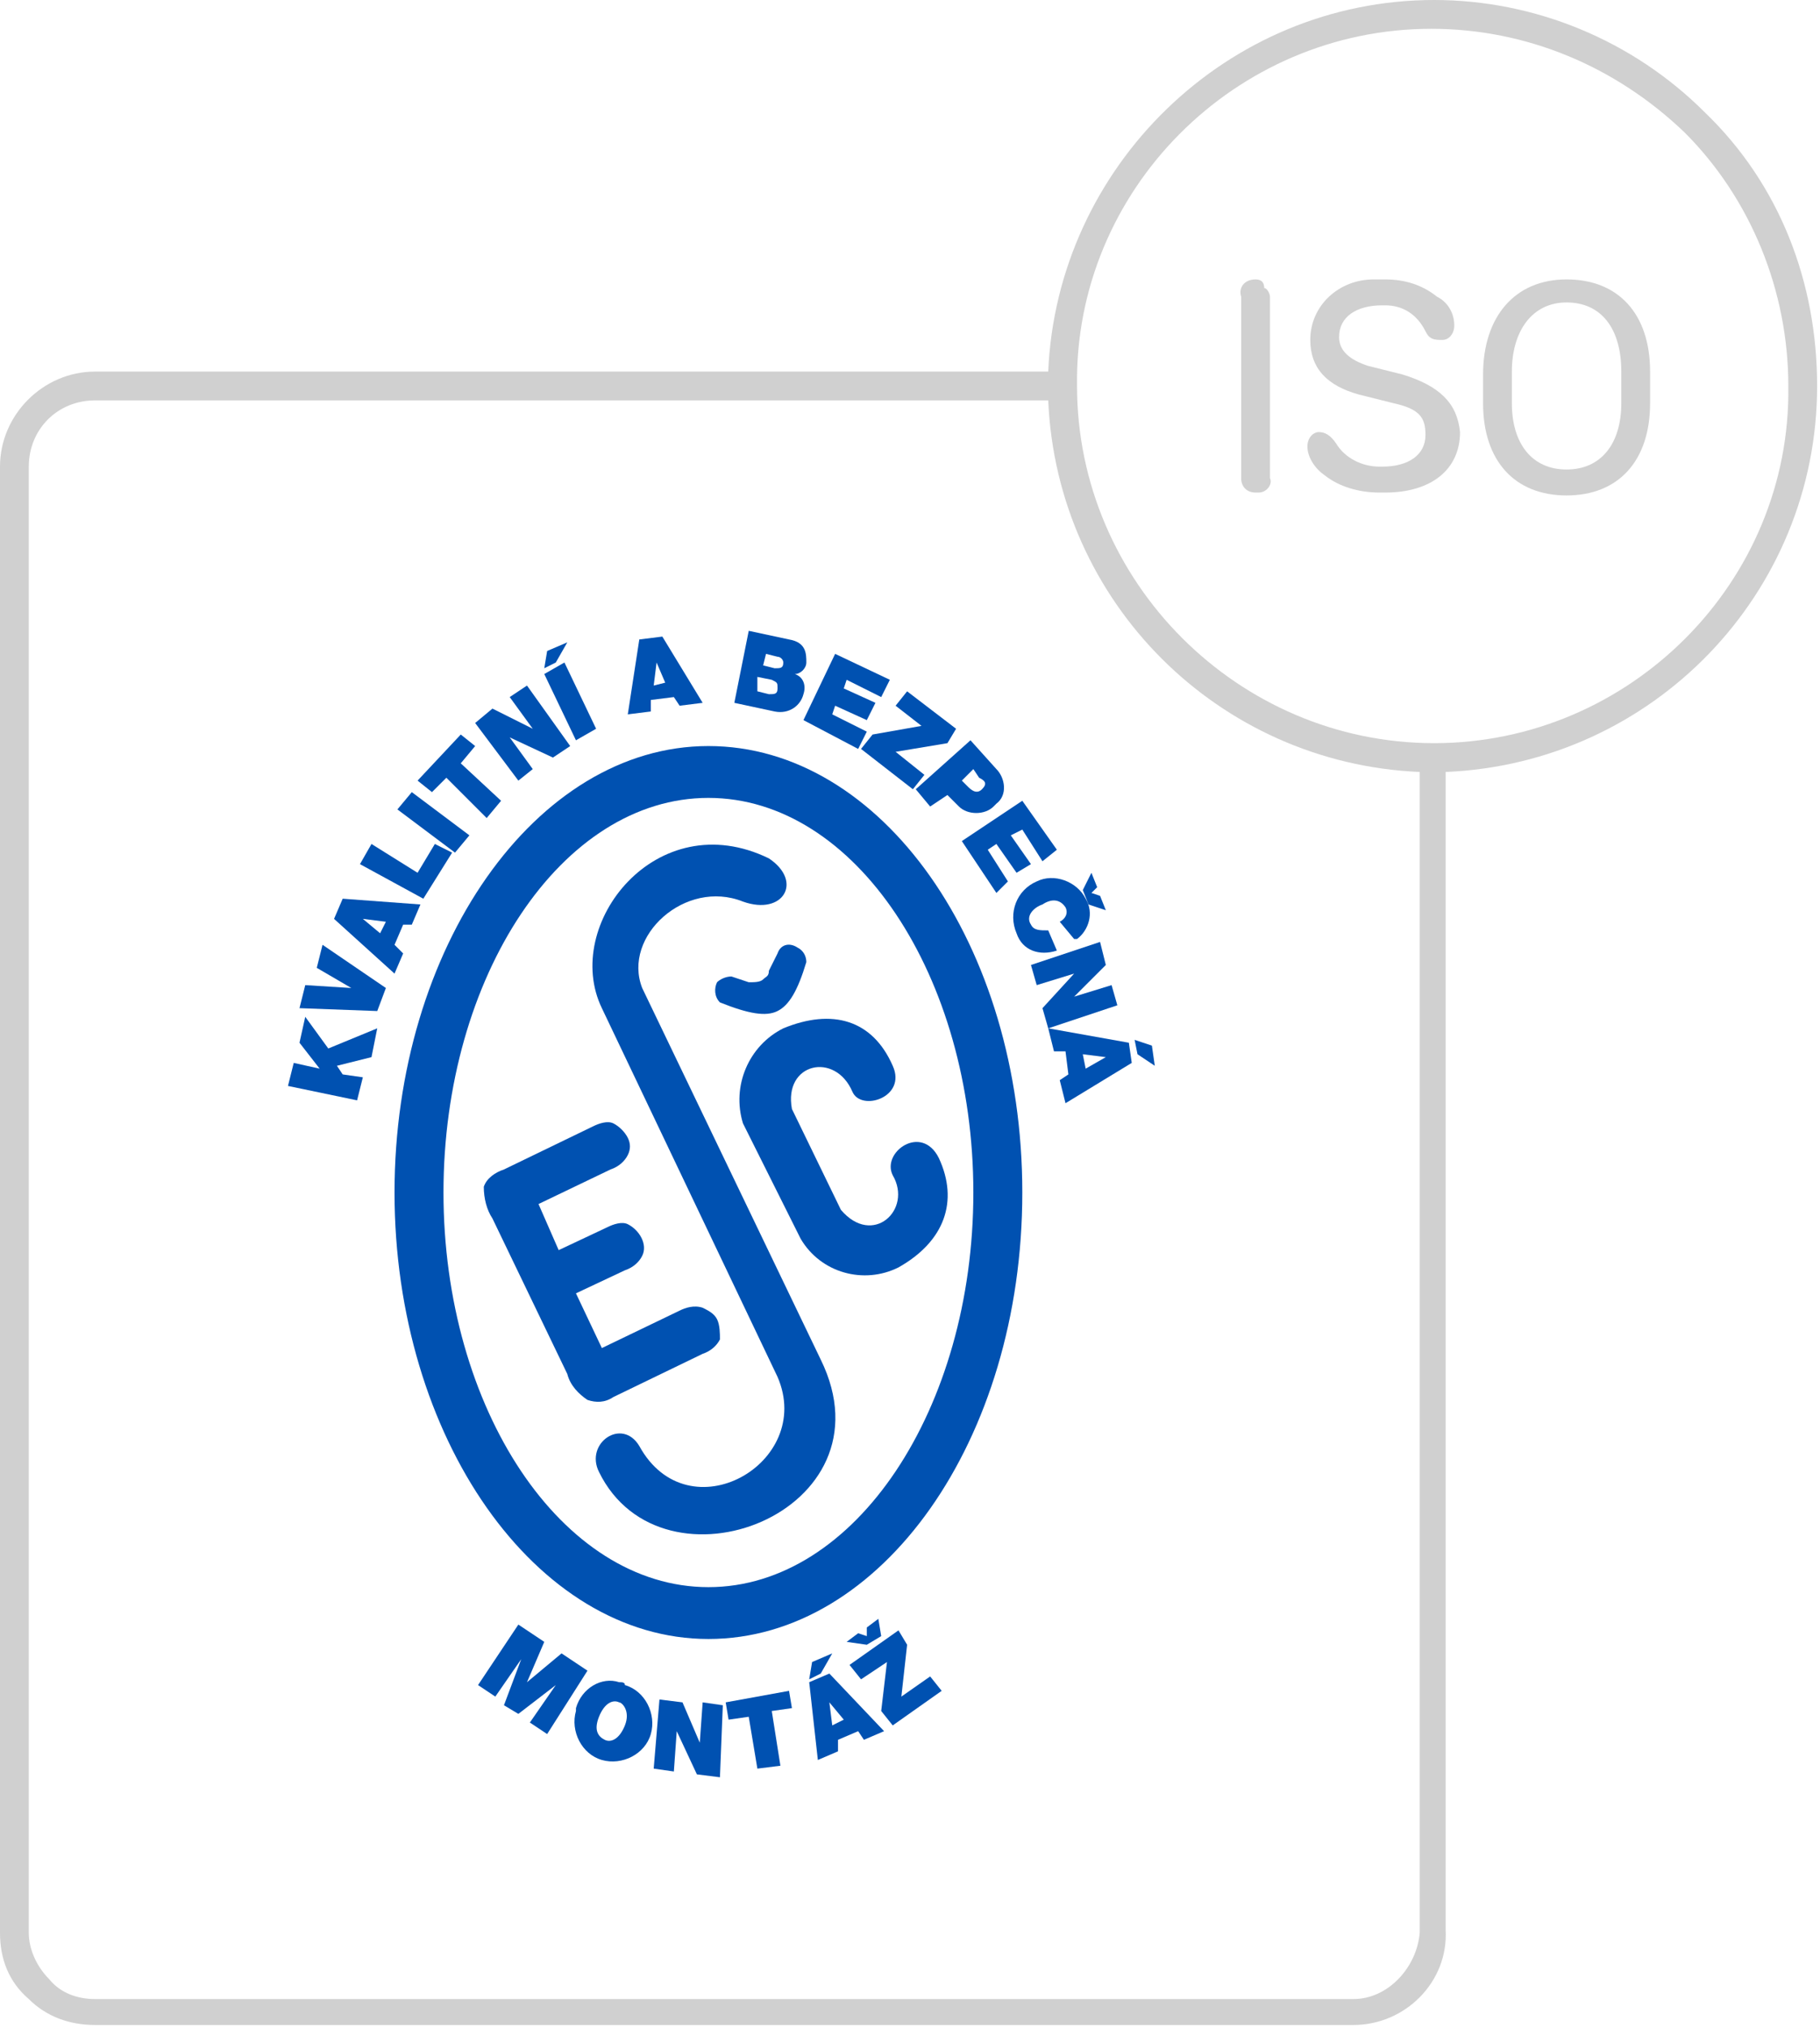 <svg xmlns="http://www.w3.org/2000/svg" xmlns:xlink="http://www.w3.org/1999/xlink" x="0px" y="0px" viewBox="0 0 63.2 70.4" style="enable-background:new 0 0 63.2 70.4;" xml:space="preserve"><style type="text/css">	.st0{fill:#D0D0D0;}	.st1{fill:#0051B1;}</style><g id="Layer_1">	<g id="Layer_1_1_">		<g>			<g>				<path class="st0" d="M59.2,3.9C56.7,1.4,53.3,0,49.8,0c-7.2,0-13.1,5.8-13.4,12.9H3.3c-1.8,0-3.3,1.5-3.3,3.3v50.9      c0,0.9,0.3,1.7,1,2.3c0.6,0.6,1.4,0.9,2.3,0.9H47c1.8,0,3.3-1.5,3.2-3.3V26.8c7.2-0.3,12.9-6.2,12.9-13.4      C63.1,9.8,61.8,6.4,59.2,3.9z M49.3,67.1L49.3,67.1c-0.1,1.2-1.1,2.3-2.3,2.3H3.3c-0.6,0-1.2-0.2-1.6-0.7      c-0.4-0.4-0.7-1-0.7-1.6V16.2c0-1.3,1-2.3,2.3-2.3h33.1c0.3,7,5.9,12.6,12.9,12.9C49.3,26.8,49.3,67.1,49.3,67.1z M49.8,25.8      c-6.8,0-12.4-5.6-12.4-12.4C37.3,6.6,42.9,1,49.7,1c3.3,0,6.4,1.3,8.8,3.6c2.3,2.3,3.6,5.5,3.6,8.8      C62.2,20.2,56.6,25.8,49.8,25.8z"></path>			</g>			<g>				<path class="st0" d="M43.6,9.7C43.6,9.7,43.6,9.7,43.6,9.7C43.6,9.7,43.6,9.8,43.6,9.7c-0.4,0-0.6,0.3-0.5,0.6v6.2      c0,0,0,0.1,0,0.1c0,0.3,0.2,0.5,0.5,0.5c0,0,0,0,0,0c0,0,0,0,0.1,0c0.3,0,0.5-0.3,0.4-0.5v-6.2c0,0,0,0,0-0.1      c0-0.1-0.1-0.3-0.2-0.3C43.9,9.8,43.8,9.7,43.6,9.7z"></path>				<path class="st0" d="M48.7,13l-1.2-0.3c-0.6-0.2-1-0.5-1-1c0-0.7,0.6-1.1,1.5-1.1c0,0,0,0,0.1,0c0.6,0,1.1,0.3,1.4,0.9      c0.1,0.2,0.2,0.3,0.5,0.3c0,0,0,0,0,0c0,0,0,0,0.1,0c0.2,0,0.4-0.2,0.4-0.5c0-0.4-0.2-0.8-0.6-1c-0.5-0.4-1.1-0.6-1.8-0.6      c0,0-0.1,0-0.1,0c-0.1,0-0.1,0-0.2,0c0,0-0.1,0-0.1,0c-1.2,0-2.2,0.9-2.2,2.1c0,1,0.6,1.6,1.7,1.9l1.2,0.3      c0.9,0.2,1.1,0.5,1.1,1.1c0,0.7-0.6,1.1-1.5,1.1c0,0-0.1,0-0.1,0c-0.6,0-1.2-0.3-1.5-0.8C46.2,15.1,46,15,45.8,15l0,0      c-0.2,0-0.4,0.2-0.4,0.5c0,0.4,0.3,0.8,0.6,1c0.5,0.4,1.2,0.6,1.9,0.6c0.1,0,0.1,0,0.2,0c1.6,0,2.6-0.8,2.6-2.1      C50.6,14,50,13.4,48.7,13z"></path>				<path class="st0" d="M54.4,9.7c-1.8,0-2.9,1.3-2.9,3.3V14c0,2,1.1,3.2,2.9,3.2c1.8,0,2.9-1.2,2.9-3.2v-1.1      C57.3,10.9,56.2,9.7,54.4,9.7z M56.3,14c0,1.4-0.7,2.3-1.9,2.3c-1.2,0-1.9-0.9-1.9-2.3v-1.1c0-1.4,0.7-2.4,1.9-2.4      c1.2,0,1.9,0.9,1.9,2.4V14z"></path>			</g>		</g>	</g></g><g id="Layer_2">	<g>		<path class="st1" d="M262.5,445.2c0.3-0.1,0.5-0.2,0.7-0.1c0.2,0,0.4,0.2,0.5,0.4c0.1,0.2,0.2,0.5,0.1,0.7    c-0.1,0.2-0.3,0.4-0.6,0.5l-3,1.4c-0.4,0.2-0.7,0.2-0.9,0.1c-0.2-0.1-0.4-0.4-0.7-0.9l-2.6-5.4c-0.2-0.5-0.3-0.8-0.3-1.1    c0.1-0.2,0.3-0.4,0.6-0.6l3.1-1.5c0.3-0.1,0.5-0.2,0.7-0.1c0.2,0.1,0.4,0.2,0.5,0.5c0.1,0.2,0.1,0.4,0,0.6    c-0.1,0.2-0.3,0.3-0.6,0.5l-2.4,1.2l0.7,1.6l1.7-0.8c0.3-0.1,0.5-0.2,0.7-0.1c0.2,0,0.4,0.2,0.5,0.5c0.1,0.2,0.1,0.5,0,0.7    c-0.1,0.2-0.3,0.3-0.6,0.5l-1.7,0.8l0.9,1.9L262.5,445.2"></path>		<path class="st1" d="M264.7,438.7c-0.4-0.8-0.1-2.5,1.4-3.3c1.7-0.7,3.1-0.3,3.8,1.3c0.5,1.1-1.1,1.5-1.4,0.9    c-0.5-1.3-2.4-1-2.1,0.6l1.6,3.4c1.1,1.3,2.5,0,1.8-1.2c-0.3-0.7,1.1-1.6,1.6-0.5c0.7,1.5,0.2,2.9-1.4,3.7c-1.5,0.7-3-0.2-3.4-1    L264.7,438.7"></path>		<path class="st1" d="M265.4,433.8L265.4,433.8c0.1,0,0.2-0.1,0.2-0.3l0.3-0.6c0.3-0.6,1-0.2,1,0.2c-0.3,1-0.5,1.5-1,1.7    c-0.4,0.2-1,0.1-2-0.3c-0.3-0.2-0.2-1,0.5-0.9l0.6,0.2C265.2,433.9,265.3,433.9,265.4,433.8"></path>		<path class="st1" d="M261.2,434.1l6.1,12.8c2.5,5.3-5.5,8.3-7.6,3.9c-0.4-1,0.8-1.9,1.4-0.9c1.6,3.1,6.1,0.6,4.7-2.4l-6.1-12.7    c-1.4-2.9,1.9-7,5.7-5.1c1.2,0.7,0.5,2-0.9,1.5C262.7,430.3,260.5,432.3,261.2,434.1"></path>		<path class="st1" d="M263.5,425.7c-5.9,0-10.8,6.9-10.8,15.4c0,8.5,4.8,15.4,10.8,15.4c6,0,10.8-6.9,10.8-15.4    C274.3,432.6,269.5,425.7,263.5,425.7 M263.5,454.8c-5,0-9.2-6.1-9.2-13.7c0-7.5,4.1-13.6,9.2-13.6c5,0,9.2,6.1,9.2,13.6    C272.7,448.6,268.6,454.8,263.5,454.8"></path>		<polyline class="st1" points="256.3,455.4 256.9,455.9 255.1,457.7 254.6,457.2 256.3,455.4   "></polyline>		<path class="st1" d="M256.6,457.9c0,0-0.1,0.1-0.1,0.2c0,0.2,0.1,0.3,0.2,0.4c0.1,0.1,0.3,0.2,0.4,0c0.1-0.1,0-0.2-0.3-0.6    c-0.3-0.3-0.6-0.7-0.3-1.1c0.3-0.5,0.9-0.4,1.3-0.1c0.4,0.3,0.7,0.8,0.4,1.3l-0.6-0.4c0.1-0.1,0.1-0.1,0-0.2    c0-0.1-0.1-0.1-0.1-0.2c-0.1-0.1-0.2-0.1-0.3,0c-0.1,0.1,0.2,0.4,0.4,0.7c0.2,0.3,0.4,0.6,0.1,1c-0.4,0.5-1,0.3-1.5,0    c-0.2-0.2-0.8-0.7-0.4-1.4L256.6,457.9"></path>		<path class="st1" d="M260,457.9c0.7,0.3,0.9,1,0.6,1.7c-0.3,0.7-1,1-1.7,0.7c-0.7-0.3-0.9-1-0.6-1.7    C258.6,457.8,259.3,457.5,260,457.9 M259.1,459.7c0.2,0.1,0.5,0.1,0.7-0.4c0.2-0.5,0-0.8-0.2-0.8c-0.2-0.1-0.5-0.1-0.7,0.4    C258.7,459.4,259,459.6,259.1,459.7z"></path>		<path class="st1" d="M262.5,459.8l-0.6-0.1l0-0.5c0.4,0,0.7-0.1,0.8-0.5l0.6,0.1l-0.2,2.4l-0.7-0.1L262.5,459.8"></path>		<path class="st1" d="M264.9,460.7l-1.1,0.1l-0.1-0.7l1-1.4l0.7-0.1l0.2,1.4l0.3,0l0.1,0.6l-0.3,0l0.1,0.5l-0.7,0.1L264.9,460.7     M264.3,460.1l0.6-0.1l-0.1-0.7L264.3,460.1z"></path>		<path class="st1" d="M266.7,458.2c0.4-0.1,1.1-0.1,1.4,0.8c0.3,0.9-0.1,1.4-0.6,1.5c-0.4,0.1-1.1,0.1-1.4-0.8    C265.8,458.9,266.3,458.4,266.7,458.2 M267.4,460.1c0.3-0.1,0.2-0.6,0.1-0.8c-0.1-0.2-0.3-0.7-0.6-0.6c-0.3,0.1-0.2,0.5-0.1,0.8    C266.9,459.8,267,460.2,267.4,460.1z"></path>		<path class="st1" d="M268.6,457.3c0.4-0.2,1.1-0.3,1.5,0.5c0.5,0.8,0.1,1.4-0.2,1.6c-0.4,0.2-1.1,0.3-1.5-0.5    C267.9,458.1,268.2,457.5,268.6,457.3 M269.6,459c0.3-0.2,0.1-0.6,0-0.8c-0.1-0.2-0.4-0.6-0.7-0.4c-0.3,0.2-0.1,0.6,0,0.8    C269.1,458.8,269.3,459.2,269.6,459z"></path>		<path class="st1" d="M270.8,457.1l-0.4,0.4L270,457c0.3-0.2,0.5-0.6,0.2-0.9l0.4-0.4l1.6,1.9l-0.6,0.5L270.8,457.1"></path>		<path class="st1" d="M252.5,431.8c0.1,0,0.1,0,0.2,0c0.2,0,0.3-0.1,0.3-0.3c0.1-0.1,0.1-0.3-0.1-0.4c-0.1-0.1-0.2,0-0.5,0.4    c-0.3,0.3-0.6,0.7-1,0.4c-0.5-0.3-0.5-0.8-0.3-1.3c0.2-0.5,0.6-0.8,1.2-0.6l-0.3,0.7c-0.1-0.1-0.2,0-0.2,0c-0.1,0-0.1,0.1-0.2,0.2    c0,0.1-0.1,0.3,0,0.3c0.2,0.1,0.4-0.2,0.6-0.5c0.3-0.3,0.6-0.5,1-0.3c0.6,0.3,0.5,0.9,0.3,1.4c-0.1,0.3-0.6,0.9-1.3,0.6    L252.5,431.8"></path>		<polyline class="st1" points="253.6,429.6 251.7,429.4 252.2,428.7 253.2,428.9 252.7,428 253.2,427.3 254,428.9 254.8,429.5     254.3,430.1 253.6,429.6   "></polyline>		<path class="st1" d="M255.2,427.6c0,0,0.1,0.1,0.1,0.1c0.2,0.1,0.3,0,0.4-0.1c0.1-0.1,0.2-0.3,0.1-0.4c-0.1-0.1-0.2,0-0.6,0.2    c-0.4,0.2-0.7,0.5-1.1,0.1c-0.4-0.4-0.3-0.9,0.1-1.3c0.4-0.4,0.9-0.6,1.3-0.2l-0.5,0.5c-0.1-0.1-0.1-0.1-0.2-0.1    c-0.1,0-0.1,0.1-0.2,0.1c-0.1,0.1-0.2,0.2-0.1,0.3c0.1,0.1,0.4-0.1,0.7-0.3c0.3-0.2,0.7-0.3,1,0c0.5,0.5,0.2,1-0.2,1.4    c-0.2,0.2-0.8,0.7-1.4,0.2L255.2,427.6"></path>		<polyline class="st1" points="256.4,425.1 255.8,425.5 255.4,425 257.2,423.7 257.5,424.2 257,424.6 258.1,426.1 257.5,426.6     256.4,425.1   "></polyline>		<path class="st1" d="M257.9,423.2l1.9-0.8l0.3,0.6l-1.2,0.5l0.1,0.3l1.1-0.5l0.2,0.6l-1.1,0.5l0.1,0.3l1.2-0.5l0.3,0.6l-1.9,0.9    L257.9,423.2 M258.9,422.6l-0.4,0.2l0.1-0.6l0.7-0.3L258.9,422.6z"></path>		<polyline class="st1" points="260.9,422 262,421.9 262.6,423.4 262.6,423.4 262.8,421.8 263.9,421.7 264.1,424.2 263.4,424.3     263.2,422.7 263.2,422.7 263,424.4 262.4,424.4 261.8,422.9 261.8,422.9 261.9,424.5 261.2,424.6 260.9,422   "></polyline>		<path class="st1" d="M266.6,422.1l1.4,0.5c0.4,0.1,0.7,0.5,0.5,1c-0.1,0.2-0.3,0.5-0.6,0.5c0.2,0.1,0.2,0.4,0.1,0.7    c0,0.1-0.1,0.4-0.1,0.5l-0.7-0.3c0-0.1,0-0.3,0.1-0.4c0.1-0.2,0.1-0.5-0.2-0.6l-0.4-0.1l-0.3,0.8l-0.7-0.3L266.6,422.1     M266.9,423.4l0.4,0.1c0.1,0,0.3,0.1,0.4-0.1c0.1-0.2,0-0.3-0.3-0.4l-0.3-0.1L266.9,423.4z M267.9,422.4l-0.5-0.2l-0.2-0.6    l0.5,0.2l0.1,0.3l0.3-0.2l0.5,0.2L267.9,422.4z"></path>		<path class="st1" d="M269.4,423.3l0.7,0.4l-1.3,2.2l-0.7-0.4L269.4,423.3 M269.9,423.4l-0.4-0.2l0.6-0.3l0.6,0.4L269.9,423.4z"></path>		<polyline class="st1" points="269.5,425.5 271.2,425.3 270.3,424.6 270.7,424.1 272.4,425.4 272,425.9 270.3,426.1 271.2,426.9     270.8,427.4 269.1,426 269.5,425.5   "></polyline>		<polyline class="st1" points="273,426 274.3,427.6 273.8,428 273,427 272.7,427.2 273.5,428.1 273,428.5 272.3,427.6 272,427.8     272.9,428.8 272.4,429.3 271,427.6 273,426   "></polyline>		<polyline class="st1" points="274.8,428.3 275.2,428.9 274.4,430.3 274.4,430.3 275.6,429.6 276,430.2 273.8,431.5 273.4,430.9     274.2,429.5 274.2,429.5 273,430.2 272.6,429.6 274.8,428.3   "></polyline>		<path class="st1" d="M276.2,430.8l0.3,0.7l-2.3,1.1l-0.3-0.7L276.2,430.8 M276.6,431.2l-0.2-0.4l0.6,0.1l0.3,0.7L276.6,431.2z"></path>	</g>	<g id="Group_4951">		<path id="Path_2332" class="st1" d="M23.6,45.5c0.2-0.1,0.5-0.2,0.8-0.1c0.2,0.1,0.4,0.2,0.5,0.4c0.1,0.2,0.1,0.5,0.1,0.7    c-0.1,0.2-0.3,0.4-0.6,0.5l-3.1,1.5c-0.3,0.2-0.6,0.2-0.9,0.1c-0.3-0.2-0.6-0.5-0.7-0.9l-2.6-5.4c-0.2-0.3-0.3-0.7-0.3-1.1    c0.1-0.3,0.4-0.5,0.7-0.6l3.1-1.5c0.2-0.1,0.5-0.2,0.7-0.1c0.2,0.1,0.4,0.3,0.5,0.5c0.1,0.2,0.1,0.4,0,0.6    c-0.1,0.2-0.3,0.4-0.6,0.5l-2.5,1.2l0.7,1.6l1.7-0.8c0.2-0.1,0.5-0.2,0.7-0.1c0.4,0.2,0.7,0.7,0.5,1.1c-0.1,0.2-0.3,0.4-0.6,0.5    l-1.7,0.8l0.9,1.9L23.6,45.5"></path>		<path id="Path_2333" class="st1" d="M25.8,39c-0.4-1.3,0.2-2.7,1.4-3.3c1.7-0.7,3.1-0.3,3.8,1.3c0.5,1.1-1.1,1.6-1.4,0.9    c-0.6-1.4-2.4-1-2.1,0.6l1.7,3.5c1.1,1.3,2.5,0,1.8-1.2C30.6,40,32,39,32.6,40.2c0.7,1.5,0.2,2.9-1.4,3.8c-1.2,0.6-2.7,0.2-3.4-1    L25.8,39"></path>		<path id="Path_2334" class="st1" d="M26.5,34L26.5,34c0.1-0.1,0.2-0.1,0.2-0.3l0.3-0.6c0.1-0.3,0.4-0.4,0.7-0.2    c0.2,0.1,0.3,0.3,0.3,0.5c-0.3,1-0.6,1.5-1,1.7c-0.4,0.2-1,0.1-2-0.3c-0.2-0.2-0.2-0.5-0.1-0.7c0.1-0.1,0.3-0.2,0.5-0.2l0.6,0.2    C26.2,34.1,26.4,34.1,26.5,34"></path>		<path id="Path_2335" class="st1" d="M22.3,34.3l6.2,12.9c2.6,5.3-5.5,8.4-7.7,3.9c-0.5-1,0.8-1.9,1.4-0.9c1.7,3.1,6.1,0.6,4.8-2.4    l-6.1-12.8c-1.4-2.9,1.9-7.1,5.8-5.2c1.2,0.8,0.5,2-0.9,1.5C23.8,30.5,21.6,32.5,22.3,34.3"></path>		<path id="Path_2336" class="st1" d="M24.6,25.9c-6,0-10.9,7-10.9,15.5s4.9,15.5,10.9,15.5s10.9-6.9,10.9-15.5S30.6,25.9,24.6,25.9     M24.6,55.1c-5.1,0-9.2-6.2-9.2-13.7s4.1-13.7,9.2-13.7s9.2,6.2,9.2,13.7S29.7,55.1,24.6,55.1"></path>		<g id="Group_4928">			<path id="Path_2337" class="st1" d="M18,56.4l0.9,0.6l-0.6,1.4h0l1.2-1l0.9,0.6L19,60.2l-0.6-0.4l0.9-1.3h0L18,59.5l-0.5-0.3     l0.6-1.6h0l-0.9,1.3l-0.6-0.4L18,56.4z"></path>		</g>		<g id="Group_4929">			<path id="Path_2338" class="st1" d="M21.7,58.5c0.7,0.2,1.1,1,0.9,1.7c-0.2,0.7-1,1.1-1.7,0.9c-0.7-0.2-1.1-1-0.9-1.7     c0,0,0,0,0-0.1c0.2-0.7,0.9-1.1,1.5-0.9C21.6,58.4,21.7,58.4,21.7,58.5z M21,60.4c0.2,0.1,0.5,0,0.7-0.5s-0.1-0.8-0.2-0.8     c-0.2-0.1-0.5,0-0.7,0.5C20.6,60.1,20.8,60.3,21,60.4L21,60.4z"></path>		</g>		<g id="Group_4930">			<path id="Path_2339" class="st1" d="M22.9,59l0.8,0.1l0.6,1.4h0l0.1-1.4l0.7,0.1L25,61.7l-0.8-0.1l-0.7-1.5h0l-0.1,1.4l-0.7-0.1     L22.9,59z"></path>		</g>		<g id="Group_4931">			<path id="Path_2340" class="st1" d="M26,59.6l-0.7,0.1l-0.1-0.6l2.2-0.4l0.1,0.6l-0.7,0.1l0.3,1.9l-0.8,0.1L26,59.6z"></path>		</g>		<g id="Group_4932">			<path id="Path_2341" class="st1" d="M28.5,58.1l-0.4,0.2l0.1-0.6l0.7-0.3L28.5,58.1z M28.1,58.4l0.7-0.3l1.9,2l-0.7,0.3l-0.2-0.3     l-0.7,0.3l0,0.4l-0.7,0.3L28.1,58.4z M29.3,59.7l-0.5-0.6h0l0.1,0.8L29.3,59.7z"></path>		</g>		<g id="Group_4933">			<path id="Path_2342" class="st1" d="M30.6,56.8l-0.5,0.3L29.4,57l0.4-0.3l0.3,0.1l0-0.3l0.4-0.3L30.6,56.8z M30.6,59.4l0.2-1.7     l-0.9,0.6l-0.4-0.5l1.7-1.2l0.3,0.5l-0.2,1.8l1-0.7l0.4,0.5L31,59.9L30.6,59.4z"></path>		</g>		<g id="Group_4934">			<path id="Path_2343" class="st1" d="M10,37.7l0.2-0.8l0.9,0.2v0l-0.7-0.9l0.2-0.9l0.8,1.1l1.7-0.7l-0.2,1L11.7,37l0.2,0.3     l0.7,0.1l-0.2,0.8L10,37.7z"></path>		</g>		<g id="Group_4935">			<path id="Path_2344" class="st1" d="M13.4,34.3l-0.3,0.8l-2.7-0.1l0.2-0.8l1.6,0.1v0L11,33.6l0.2-0.8L13.4,34.3z"></path>		</g>		<g id="Group_4936">			<path id="Path_2345" class="st1" d="M11.6,31.9l0.3-0.7l2.7,0.2l-0.3,0.7L14,32.1l-0.3,0.7l0.3,0.3l-0.3,0.7L11.6,31.9z M13.4,32     l-0.8-0.1v0l0.6,0.5L13.4,32z"></path>		</g>		<g id="Group_4937">			<path id="Path_2346" class="st1" d="M12.5,30l0.4-0.7l1.6,1l0.6-1l0.6,0.3l-1,1.6L12.5,30z"></path>		</g>		<g id="Group_4938">			<path id="Path_2347" class="st1" d="M13.8,28.1l0.5-0.6l2,1.5l-0.5,0.6L13.8,28.1z"></path>		</g>		<g id="Group_4939">			<path id="Path_2348" class="st1" d="M15.5,27L15,27.5l-0.5-0.4l1.5-1.6l0.5,0.4L16,26.5l1.4,1.3l-0.5,0.6L15.5,27z"></path>		</g>		<g id="Group_4940">			<path id="Path_2349" class="st1" d="M16.5,25.1l0.6-0.5l1.4,0.7h0l-0.8-1.1l0.6-0.4l1.5,2.1l-0.6,0.4l-1.5-0.7h0l0.8,1.1L18,27.1     L16.5,25.1z"></path>		</g>		<g id="Group_4941">			<path id="Path_2350" class="st1" d="M19.3,23l-0.4,0.2l0.1-0.6l0.7-0.3L19.3,23z M18.9,23.4l0.7-0.4l1.1,2.3l-0.7,0.4L18.9,23.4z     "></path>		</g>		<g id="Group_4942">			<path id="Path_2351" class="st1" d="M22.2,22.2l0.8-0.1l1.4,2.3l-0.8,0.1l-0.2-0.3l-0.8,0.1l0,0.4l-0.8,0.1L22.2,22.2z      M23.1,23.7L22.8,23h0l-0.1,0.8L23.1,23.7z"></path>		</g>		<g id="Group_4943">			<path id="Path_2352" class="st1" d="M26,21.9l1.4,0.3C28,22.3,28,22.7,28,23c0,0.2-0.2,0.4-0.4,0.4c0.3,0.1,0.4,0.4,0.3,0.7     c-0.1,0.4-0.5,0.7-1,0.6c0,0,0,0,0,0l-1.4-0.3L26,21.9z M26.3,24l0.4,0.1c0.2,0,0.3,0,0.3-0.2c0-0.2,0-0.2-0.2-0.3l-0.5-0.1     L26.3,24z M26.5,23.1l0.4,0.1c0.2,0,0.3,0,0.3-0.2c0-0.1-0.1-0.2-0.2-0.2l-0.4-0.1L26.5,23.1z"></path>		</g>		<g id="Group_4944">			<path id="Path_2353" class="st1" d="M29,22.7l1.9,0.9l-0.3,0.6l-1.2-0.6l-0.1,0.3l1.1,0.5L30.1,25L29,24.5l-0.1,0.3l1.2,0.6     l-0.3,0.6L27.9,25L29,22.7z"></path>		</g>		<g id="Group_4945">			<path id="Path_2354" class="st1" d="M30.3,25.5l1.7-0.3l-0.9-0.7l0.4-0.5l1.7,1.3l-0.3,0.5l-1.8,0.3l1,0.8l-0.4,0.5L29.9,26     L30.3,25.5z"></path>		</g>		<g id="Group_4946">			<path id="Path_2355" class="st1" d="M33.7,25.7l0.9,1c0.3,0.3,0.4,0.9,0,1.2c0,0,0,0-0.1,0.1c-0.3,0.3-0.9,0.3-1.2,0     c0,0-0.1-0.1-0.1-0.1l-0.3-0.3L32.3,28l-0.5-0.6L33.7,25.7z M33.4,27.1l0.2,0.2c0.1,0.1,0.3,0.3,0.5,0.1c0.2-0.2,0.1-0.3-0.1-0.4     l-0.2-0.3L33.4,27.1z"></path>		</g>		<g id="Group_4947">			<path id="Path_2356" class="st1" d="M35.5,27.8l1.2,1.7l-0.5,0.4l-0.7-1.1L35.1,29l0.7,1l-0.5,0.3l-0.7-1l-0.3,0.2l0.7,1.1     L34.6,31l-1.2-1.8L35.5,27.8z"></path>		</g>		<g id="Group_4948">			<path id="Path_2357" class="st1" d="M36.8,32c0.2-0.1,0.3-0.3,0.2-0.5c-0.2-0.3-0.5-0.3-0.8-0.1c-0.3,0.1-0.6,0.4-0.4,0.7     c0.1,0.2,0.3,0.2,0.6,0.2l0.3,0.7c-0.6,0.2-1.2,0-1.4-0.6c0,0,0,0,0,0c-0.3-0.7,0-1.5,0.7-1.8c0.6-0.3,1.4,0,1.7,0.6     c0.3,0.5,0.1,1.1-0.3,1.4c0,0-0.1,0-0.1,0L36.8,32z M37.8,31.4l-0.2-0.5l0.3-0.6l0.2,0.5L37.9,31l0.3,0.1l0.2,0.5L37.8,31.4z"></path>		</g>		<g id="Group_4949">			<path id="Path_2358" class="st1" d="M38.2,32.7l0.2,0.8l-1.1,1.1v0l1.3-0.4l0.2,0.7l-2.4,0.8L36.2,35l1.1-1.2v0L36,34.2l-0.2-0.7     L38.2,32.7z"></path>		</g>		<g id="Group_4950">			<path id="Path_2359" class="st1" d="M39.2,36.2l0.1,0.7L37,38.3l-0.2-0.8l0.3-0.2L37,36.5l-0.4,0l-0.2-0.8L39.2,36.2z M37.7,37.1     l0.7-0.4v0l-0.8-0.1L37.7,37.1z M39.5,36.6l-0.1-0.5l0.6,0.2l0.1,0.7L39.5,36.6z"></path>		</g>	</g></g></svg>